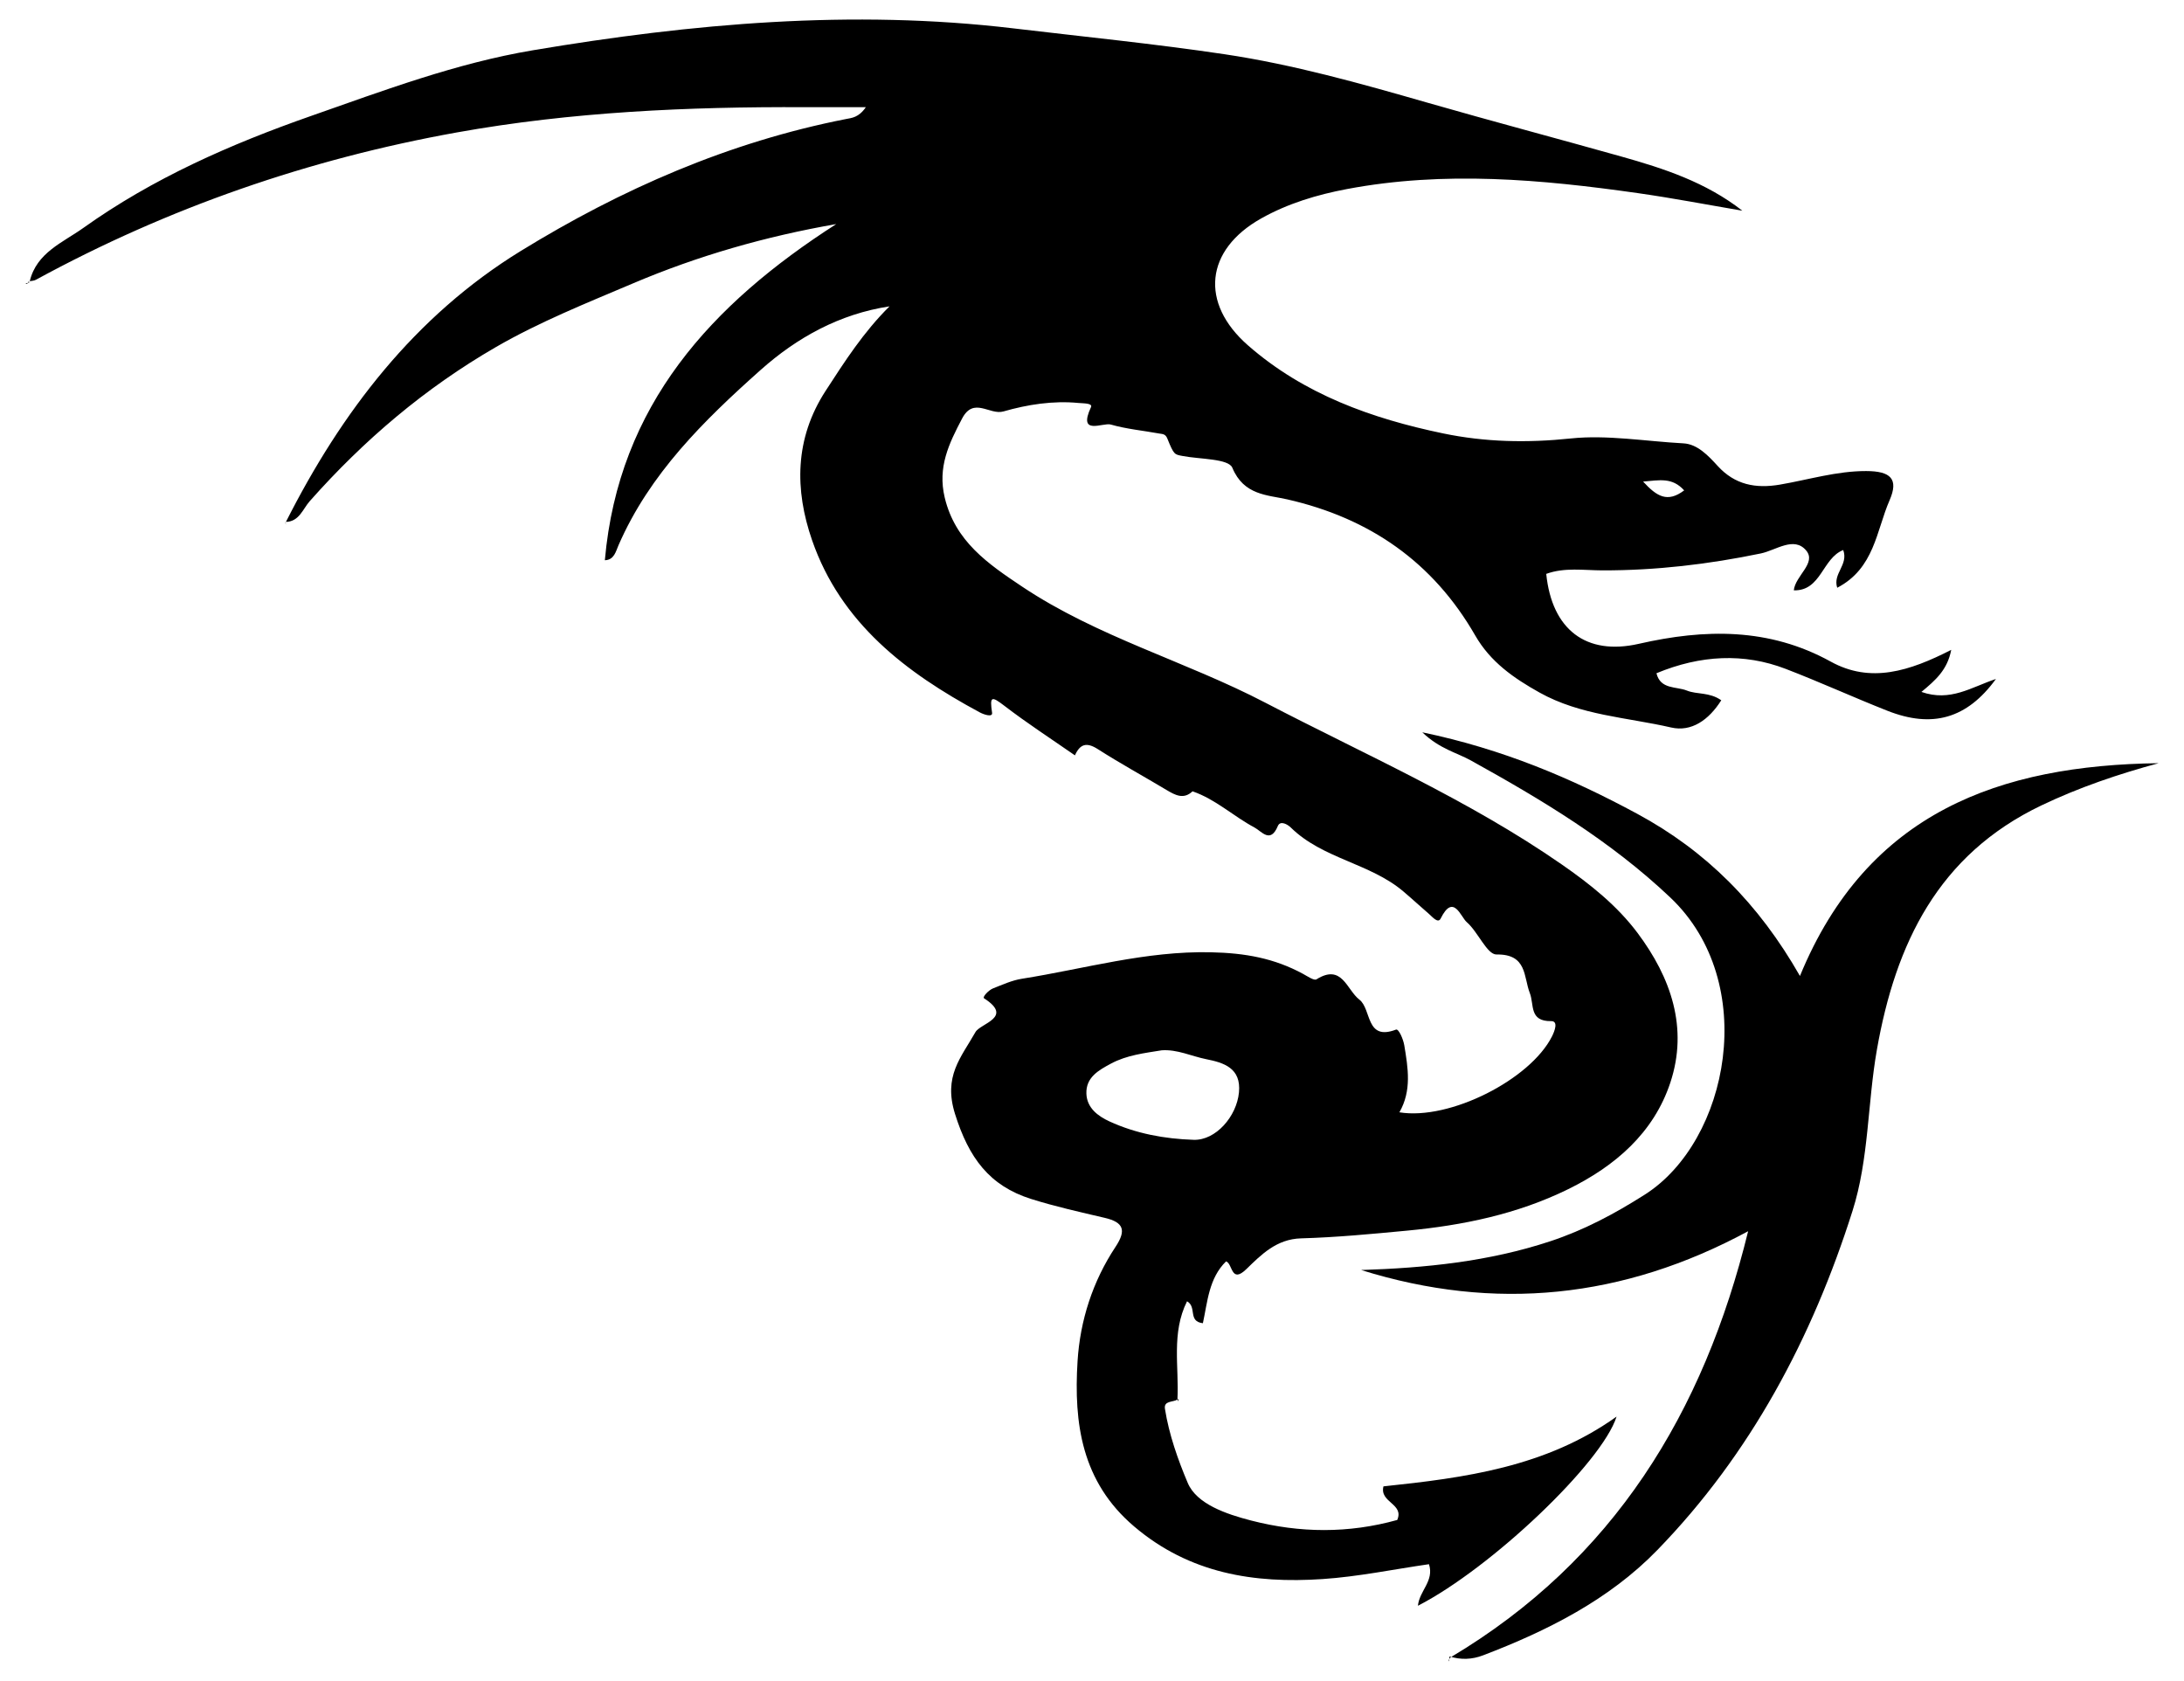 <?xml version="1.0" encoding="UTF-8"?>
<!DOCTYPE svg  PUBLIC '-//W3C//DTD SVG 1.1//EN'  'http://www.w3.org/Graphics/SVG/1.1/DTD/svg11.dtd'>
<svg enable-background="new 0 0 2128.503 1638.083" version="1.1" viewBox="0 0 2128.5 1638.1" xml:space="preserve" xmlns="http://www.w3.org/2000/svg">

	<path d="m1872.6 674.26c14.019-11.633 25.291-21.513 29.041-40.987-40.883 20.888-78.631 32.868-117.44 11.447-60.155-33.199-122.73-32.003-187.08-17.326-51.23 11.685-84.642-13.729-90.182-68.162 17.91-6.521 36.598-3.442 54.894-3.41 52.052 0.09 103.32-5.95 154.23-16.5 14.755-3.058 32.295-17.042 44.21-2.884 10.304 12.243-10.598 24.555-12.061 38.842 26.816 0.652 27.665-31.246 48.169-39.289 5.28 14.575-10.372 22.818-5.859 36.755 36.349-18.847 38.156-55.8 51.003-85.177 9.148-20.917 1.025-28.482-22.736-28.542-28.699-0.073-56.111 8.414-84.052 13.205-23.747 4.072-43.972 0.166-60.701-18.164-9.22-10.102-19.753-21.298-33.362-22.03-36.635-1.971-74.513-8.484-109.55-4.795-42.794 4.505-83.857 3.593-124.65-4.897-69.407-14.444-135.64-38.015-190.25-85.838-47.07-41.222-41.702-92.976 12.878-123.63 25.966-14.584 54.342-23.126 83.632-28.658 94.872-17.918 189.39-9.432 283.77 4.013 33.978 4.841 67.72 11.343 101.57 17.088-35.57-27.778-76.429-41.117-117.9-52.779-62.945-17.703-126.17-34.427-189.01-52.484-65.24-18.746-130.64-37.195-197.78-47.216-68.327-10.197-137.16-17.034-205.78-25.199-157.24-18.707-313.09-4.747-468.23 21.337-74.579 12.539-145.32 39.156-216.38 64.056-78.284 27.432-153.93 60.668-221.81 109.09-19.978 14.252-45.535 24.031-52.183 51.911 2.104-0.353 4.323-0.496 6.094-1.461 128.87-70.23 266.04-117.65 410.09-143.51 111.92-20.09 225.48-25.136 339.17-24.626 18.828 0.085 37.657 0.012 59.474 0.012-6.987 10.164-13.708 10.439-19.221 11.519-114.07 22.348-219.07 68.327-317.16 128.65-103.24 63.491-174.64 156.83-228.81 263.98 13.039-0.404 16.491-12.626 23.207-20.21 52.677-59.493 112.46-110.29 181.35-150.12 42.767-24.725 88.668-43.008 133.92-62.222 63.184-26.829 129.13-45.724 197.88-57.699-121.55 77.985-212.16 176.3-225.51 327.5 0.073 0.026 0.146 0.054 0.217 0.084 8.861-0.44 10.442-8.529 13.04-14.503 30.361-69.815 83.302-121.7 138.54-170.91 35.468-31.598 76.926-54.578 125.63-61.994-25.125 24.834-43.626 53.577-62.345 82.445-30.226 46.614-30.132 96.437-13.114 145.51 27.946 80.582 91.387 129 163.53 167.76 3.959 2.127 12.551 4.963 11.882 0.389-2.387-16.324-0.649-16.544 12.063-6.795 22.18 17.008 45.698 32.272 68.678 48.237 4.869-10.863 11.135-13.215 22.253-6.103 21.819 13.958 44.587 26.427 66.834 39.726 8.556 5.114 16.819 9.707 25.566 1.389 0.017 0.021 0.031 0.04 0.049 0.061 22.455 7.728 39.741 24.271 60.272 35.208 7.005 3.731 15.535 16.076 22.768-1.411 2.396-5.793 9.658-1.483 12.641 1.449 31.045 30.512 76.965 34.643 109.57 62.18 8.486 7.167 16.619 14.749 25.05 21.983 3.366 2.888 8.857 9.739 11.444 4.525 12.391-24.979 19.524-1.588 25.382 3.471 11.07 9.559 19.764 31.751 29.128 31.578 29.844-0.553 26.224 21.876 32.359 37.548 4.415 11.278-0.853 27.71 20.84 27.382 7.107-0.107 3.484 9.51 0.727 14.979-21.128 41.909-99.538 81.888-148.66 73.869 12.135-21.16 8.421-43.178 4.78-65.185-1.035-6.256-5.495-16.396-8.08-15.409-29.769 11.366-23.671-19.922-35.668-29.181-12.514-9.658-16.84-35.43-41.852-19.799-2.359 1.474-8.854-3.043-13.12-5.351-28.065-15.188-56.122-20.292-89.671-21.027-63.824-1.399-123.2 16.157-184.41 25.829-9.559 1.51-18.752 5.758-27.893 9.31-4.474 1.739-10.716 8.53-8.89 9.703 29.134 18.721-3.498 24.335-8.357 32.926-14.186 25.08-31.484 42.98-19.912 79.8 13.414 42.682 33.398 70.024 74.266 82.862 23.502 7.382 47.662 12.76 71.679 18.386 18.506 4.335 21.125 12.154 10.455 28.275-22.239 33.601-34.519 71.723-36.988 111.4-3.766 60.494 3.928 117.53 55.167 161.06 53.993 45.879 116.82 55.718 183.54 51.25 34.911-2.337 69.495-9.549 103.78-14.494 5.296 16.383-9.386 25.839-10.759 40.501 71.553-36.787 179.45-139.39 193.59-184.34-68.959 49.328-148.33 59.704-227.19 67.997-3.994 15.841 20.394 16.843 13.422 32.738-47.343 13.213-94.777 12.843-142.34 0.569-24.49-6.319-53.111-16.122-61.804-36.62-9.425-22.225-18.289-47.163-22.236-72.228-1.27-8.062 7.609-6.29 12.163-9.021 1.72-31.79-6.132-64.768 9.371-95.802 9.89 5.647 0.523 19.597 15.44 21.38 4.55-21.033 5.807-43.746 22.566-60.253 6.549 2.026 4.714 22.174 19.795 7.532 14.66-14.233 29.418-29.296 53.349-29.974 34.464-0.976 68.897-4.265 103.25-7.516 54.408-5.147 107.49-16.071 156.99-40.379 45.8-22.488 83.364-54.794 99.612-103.84 17.657-53.3 0.668-102.28-31.89-145.81-20.133-26.918-46.405-47.716-73.906-66.808-90.666-62.943-191.72-107.01-289.04-157.71-77.573-40.413-163.37-63.906-236.91-113.06-33.03-22.08-65.217-43.919-75.441-86.839-7.037-29.54 4.069-52.418 16.98-76.977 11.283-21.464 26.855-3.015 40.269-6.875 23.326-6.712 48.276-10.665 73.243-8.245 4.47 0.433 13.923 0.088 12.084 4.047-13.143 28.292 11.613 14.776 19.241 16.962 15.31 4.387 31.444 5.876 47.202 8.755 3.046 0.556 6.064 0.193 7.924 4.807 6.538 16.216 7.032 15.572 14.977 17.097 16.884 3.24 44.685 2.464 48.414 11.459 11.154 26.904 34.267 26.432 53.481 30.803 80.422 18.298 142.12 61.182 183.22 132.63 14.911 25.921 37.567 41.59 62.687 55.63 39.908 22.306 85.202 24.124 128.22 34.035 19.84 4.571 36.753-7.287 48.889-26.516-11.616-8.143-23.652-5.473-33.489-9.45-10.432-4.218-25.75-0.876-29.678-16.893 42.956-17.827 85.247-19.875 125.85-4.294 33.392 12.814 65.973 27.73 99.251 40.858 43.627 17.21 77.473 7.876 105.76-30.984-24.123 8.037-44.299 22.472-72.589 12.642zm-231.23-196.39c-16.307 12.3-26.639 5.983-40.024-8.592 16.32-1.371 28.352-4.285 40.024 8.592zm-433.88 586.56c-2.222 23.618-22.712 46.988-44.17 46.296-28.234-0.911-56.166-6.024-82.097-17.954-11.227-5.165-21.893-13.108-22.434-26.927-0.624-15.958 11.862-22.916 23.971-29.406 15.476-8.294 32.571-10.186 49.442-12.948 15.256-1.051 28.911 5.763 43.248 8.628 17.186 3.435 34.273 8.585 32.041 32.312z"/>
	<path d="m1413.6 1615.1c158.93-94.558 246.81-238.53 290.11-415.3-121.63 65.651-246.72 78.517-377.19 37.804 62.54-2.005 124.18-8.185 184.14-27.957 33.215-10.954 63.187-26.971 92.46-45.603 81.761-52.039 112.36-206.53 24.654-289.53-58.336-55.206-125.33-95.272-194.41-133.54-13.851-7.672-30.077-11.022-47.219-27.362 78.368 16.35 144.9 44.544 209.46 79.402 67.025 36.186 118.31 87.489 158.6 158.05 65.886-160.21 195.52-205.31 349.6-207.37-39.055 10.589-77.373 23.517-114.32 41.176-100.56 48.061-142.09 134.6-160.31 238.17-9.185 52.224-7.679 106.35-23.755 157.02-39.269 123.78-99.264 236.78-190.23 330.45-46.914 48.304-107.03 78.646-169.86 102.59-10.766 4.102-21.642 4.531-32.642 1.014l0.929 0.981z"/>
	<path d="m27.973 274.23c-0.484 0.784-0.855 1.688-1.504 2.296-0.279 0.261-1.134-0.093-1.727-0.167 1.334-0.409 2.669-0.819 4.003-1.228l-0.772-0.9z"/>
	<polygon points="277.95 508.61 278.89 511.48 278.1 509.67"/>
	<polygon points="1147.5 1363.9 1148.3 1365.7 1148.5 1363.1"/>
	<path d="m1412.6 1614.1c-0.064 1.642-0.129 3.284-0.193 4.926-0.141-0.481-0.524-1.062-0.375-1.424 0.369-0.894 0.982-1.687 1.497-2.52l-0.929-0.982z"/>

</svg>

